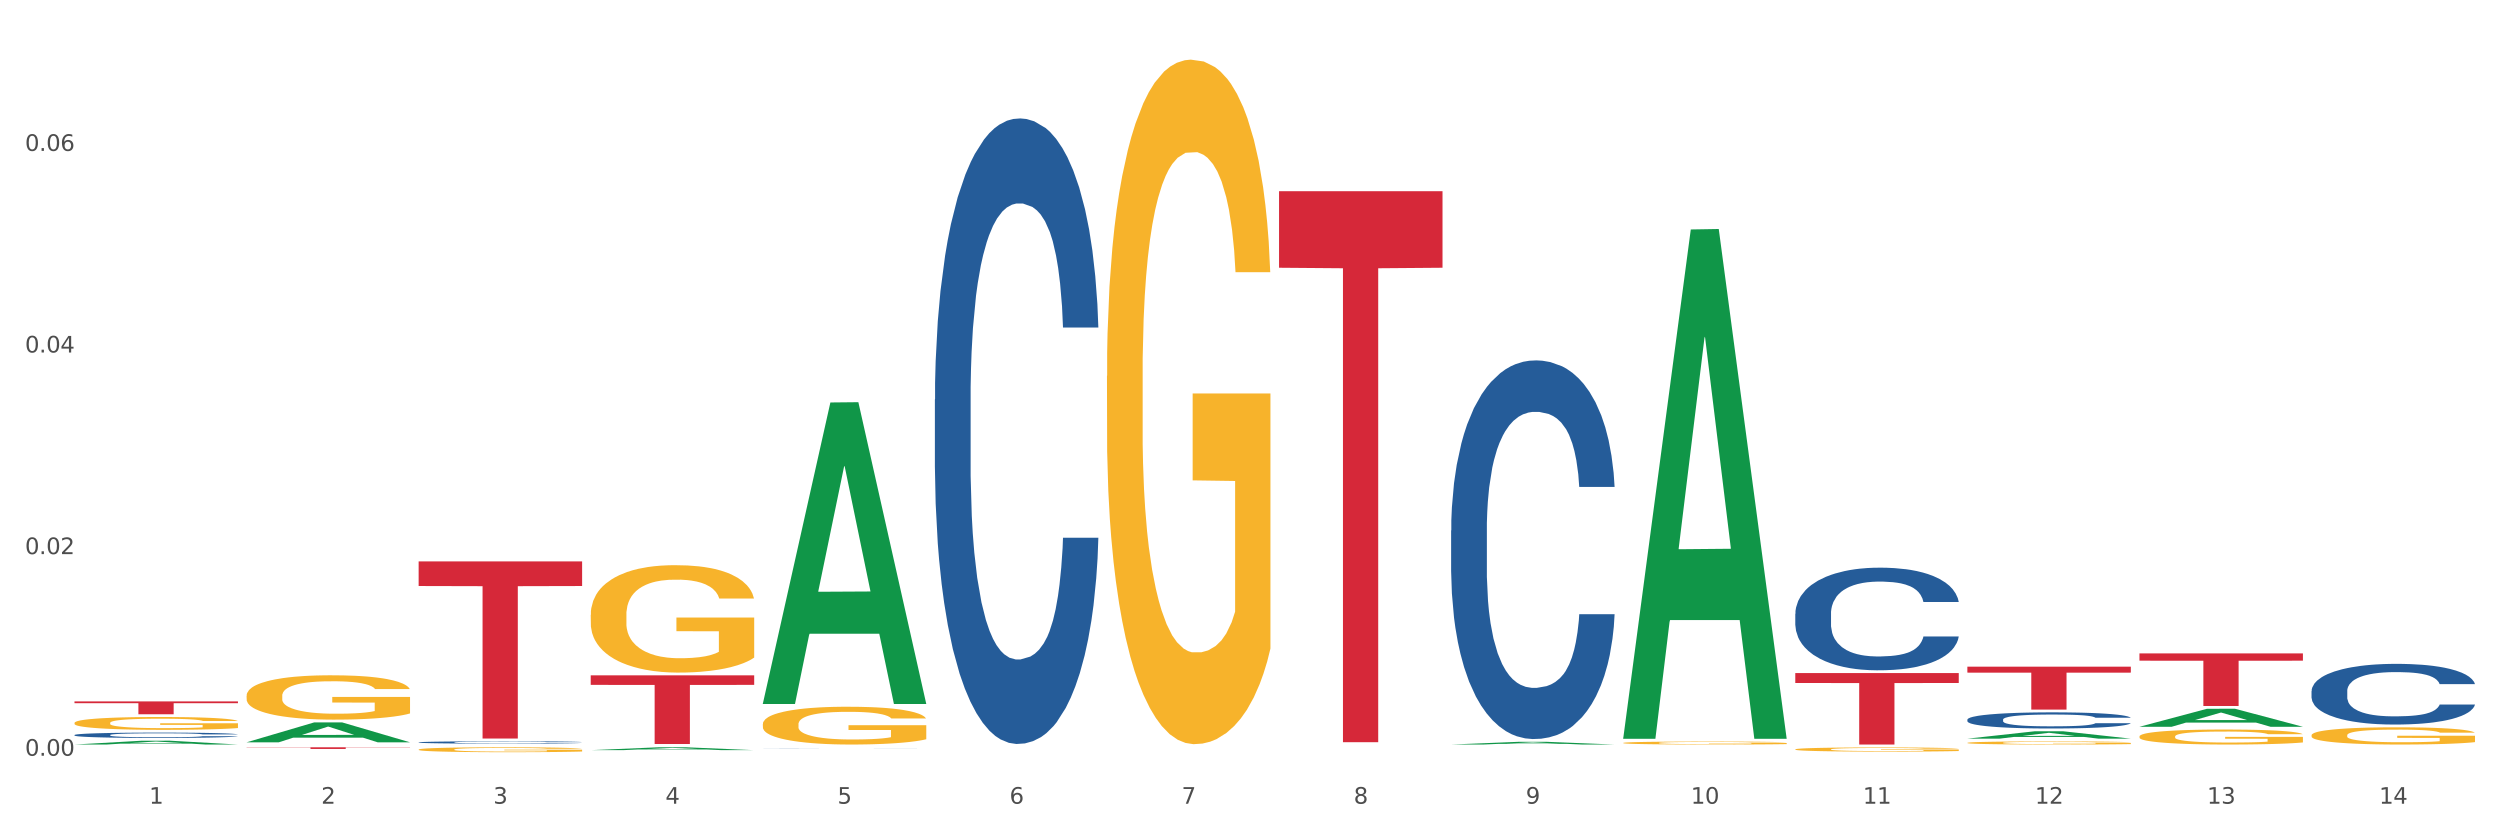 <?xml version="1.0" encoding="utf-8" standalone="no"?>
<!DOCTYPE svg PUBLIC "-//W3C//DTD SVG 1.1//EN"
  "http://www.w3.org/Graphics/SVG/1.1/DTD/svg11.dtd">
<svg xmlns:xlink="http://www.w3.org/1999/xlink" width="1080pt" height="360pt" viewBox="0 0 1080 360" xmlns="http://www.w3.org/2000/svg" version="1.1">
 <rect x="0" y="0" width="1080" height="360" fill="#333333" stroke="none"/>
 <defs>
  <style type="text/css">*{stroke-linejoin: round; stroke-linecap: butt}</style>
 </defs>
 <g id="figure_1">
  <g id="patch_1">
   <path d="M 0 360 
L 1080 360 
L 1080 0 
L 0 0 
z
" style="fill: #ffffff; stroke: #ffffff; stroke-linejoin: miter"/>
  </g>
  <g id="axes_1">
   <g id="matplotlib.axis_1">
    <g id="xtick_1">
     <g id="text_1">
      <!-- 1 -->
      <g style="fill: #4d4d4d" transform="translate(64.432 347.204) scale(0.096 -0.096)">
       <defs>
        <path id="DejaVuSans-31" d="M 794 531 
L 1825 531 
L 1825 4091 
L 703 3866 
L 703 4441 
L 1819 4666 
L 2450 4666 
L 2450 531 
L 3481 531 
L 3481 0 
L 794 0 
L 794 531 
z
" transform="scale(0.016)"/>
       </defs>
       <use xlink:href="#DejaVuSans-31"/>
      </g>
     </g>
    </g>
    <g id="xtick_2">
     <g id="text_2">
      <!-- 2 -->
      <g style="fill: #4d4d4d" transform="translate(138.771 347.204) scale(0.096 -0.096)">
       <defs>
        <path id="DejaVuSans-32" d="M 1228 531 
L 3431 531 
L 3431 0 
L 469 0 
L 469 531 
Q 828 903 1448 1529 
Q 2069 2156 2228 2338 
Q 2531 2678 2651 2914 
Q 2772 3150 2772 3378 
Q 2772 3750 2511 3984 
Q 2250 4219 1831 4219 
Q 1534 4219 1204 4116 
Q 875 4013 500 3803 
L 500 4441 
Q 881 4594 1212 4672 
Q 1544 4750 1819 4750 
Q 2544 4750 2975 4387 
Q 3406 4025 3406 3419 
Q 3406 3131 3298 2873 
Q 3191 2616 2906 2266 
Q 2828 2175 2409 1742 
Q 1991 1309 1228 531 
z
" transform="scale(0.016)"/>
       </defs>
       <use xlink:href="#DejaVuSans-32"/>
      </g>
     </g>
    </g>
    <g id="xtick_3">
     <g id="text_3">
      <!-- 3 -->
      <g style="fill: #4d4d4d" transform="translate(213.109 347.204) scale(0.096 -0.096)">
       <defs>
        <path id="DejaVuSans-33" d="M 2597 2516 
Q 3050 2419 3304 2112 
Q 3559 1806 3559 1356 
Q 3559 666 3084 287 
Q 2609 -91 1734 -91 
Q 1441 -91 1130 -33 
Q 819 25 488 141 
L 488 750 
Q 750 597 1062 519 
Q 1375 441 1716 441 
Q 2309 441 2620 675 
Q 2931 909 2931 1356 
Q 2931 1769 2642 2001 
Q 2353 2234 1838 2234 
L 1294 2234 
L 1294 2753 
L 1863 2753 
Q 2328 2753 2575 2939 
Q 2822 3125 2822 3475 
Q 2822 3834 2567 4026 
Q 2313 4219 1838 4219 
Q 1578 4219 1281 4162 
Q 984 4106 628 3988 
L 628 4550 
Q 988 4650 1302 4700 
Q 1616 4750 1894 4750 
Q 2613 4750 3031 4423 
Q 3450 4097 3450 3541 
Q 3450 3153 3228 2886 
Q 3006 2619 2597 2516 
z
" transform="scale(0.016)"/>
       </defs>
       <use xlink:href="#DejaVuSans-33"/>
      </g>
     </g>
    </g>
    <g id="xtick_4">
     <g id="text_4">
      <!-- 4 -->
      <g style="fill: #4d4d4d" transform="translate(287.448 347.204) scale(0.096 -0.096)">
       <defs>
        <path id="DejaVuSans-34" d="M 2419 4116 
L 825 1625 
L 2419 1625 
L 2419 4116 
z
M 2253 4666 
L 3047 4666 
L 3047 1625 
L 3713 1625 
L 3713 1100 
L 3047 1100 
L 3047 0 
L 2419 0 
L 2419 1100 
L 313 1100 
L 313 1709 
L 2253 4666 
z
" transform="scale(0.016)"/>
       </defs>
       <use xlink:href="#DejaVuSans-34"/>
      </g>
     </g>
    </g>
    <g id="xtick_5">
     <g id="text_5">
      <!-- 5 -->
      <g style="fill: #4d4d4d" transform="translate(361.787 347.204) scale(0.096 -0.096)">
       <defs>
        <path id="DejaVuSans-35" d="M 691 4666 
L 3169 4666 
L 3169 4134 
L 1269 4134 
L 1269 2991 
Q 1406 3038 1543 3061 
Q 1681 3084 1819 3084 
Q 2600 3084 3056 2656 
Q 3513 2228 3513 1497 
Q 3513 744 3044 326 
Q 2575 -91 1722 -91 
Q 1428 -91 1123 -41 
Q 819 9 494 109 
L 494 744 
Q 775 591 1075 516 
Q 1375 441 1709 441 
Q 2250 441 2565 725 
Q 2881 1009 2881 1497 
Q 2881 1984 2565 2268 
Q 2250 2553 1709 2553 
Q 1456 2553 1204 2497 
Q 953 2441 691 2322 
L 691 4666 
z
" transform="scale(0.016)"/>
       </defs>
       <use xlink:href="#DejaVuSans-35"/>
      </g>
     </g>
    </g>
    <g id="xtick_6">
     <g id="text_6">
      <!-- 6 -->
      <g style="fill: #4d4d4d" transform="translate(436.125 347.204) scale(0.096 -0.096)">
       <defs>
        <path id="DejaVuSans-36" d="M 2113 2584 
Q 1688 2584 1439 2293 
Q 1191 2003 1191 1497 
Q 1191 994 1439 701 
Q 1688 409 2113 409 
Q 2538 409 2786 701 
Q 3034 994 3034 1497 
Q 3034 2003 2786 2293 
Q 2538 2584 2113 2584 
z
M 3366 4563 
L 3366 3988 
Q 3128 4100 2886 4159 
Q 2644 4219 2406 4219 
Q 1781 4219 1451 3797 
Q 1122 3375 1075 2522 
Q 1259 2794 1537 2939 
Q 1816 3084 2150 3084 
Q 2853 3084 3261 2657 
Q 3669 2231 3669 1497 
Q 3669 778 3244 343 
Q 2819 -91 2113 -91 
Q 1303 -91 875 529 
Q 447 1150 447 2328 
Q 447 3434 972 4092 
Q 1497 4750 2381 4750 
Q 2619 4750 2861 4703 
Q 3103 4656 3366 4563 
z
" transform="scale(0.016)"/>
       </defs>
       <use xlink:href="#DejaVuSans-36"/>
      </g>
     </g>
    </g>
    <g id="xtick_7">
     <g id="text_7">
      <!-- 7 -->
      <g style="fill: #4d4d4d" transform="translate(510.464 347.204) scale(0.096 -0.096)">
       <defs>
        <path id="DejaVuSans-37" d="M 525 4666 
L 3525 4666 
L 3525 4397 
L 1831 0 
L 1172 0 
L 2766 4134 
L 525 4134 
L 525 4666 
z
" transform="scale(0.016)"/>
       </defs>
       <use xlink:href="#DejaVuSans-37"/>
      </g>
     </g>
    </g>
    <g id="xtick_8">
     <g id="text_8">
      <!-- 8 -->
      <g style="fill: #4d4d4d" transform="translate(584.803 347.204) scale(0.096 -0.096)">
       <defs>
        <path id="DejaVuSans-38" d="M 2034 2216 
Q 1584 2216 1326 1975 
Q 1069 1734 1069 1313 
Q 1069 891 1326 650 
Q 1584 409 2034 409 
Q 2484 409 2743 651 
Q 3003 894 3003 1313 
Q 3003 1734 2745 1975 
Q 2488 2216 2034 2216 
z
M 1403 2484 
Q 997 2584 770 2862 
Q 544 3141 544 3541 
Q 544 4100 942 4425 
Q 1341 4750 2034 4750 
Q 2731 4750 3128 4425 
Q 3525 4100 3525 3541 
Q 3525 3141 3298 2862 
Q 3072 2584 2669 2484 
Q 3125 2378 3379 2068 
Q 3634 1759 3634 1313 
Q 3634 634 3220 271 
Q 2806 -91 2034 -91 
Q 1263 -91 848 271 
Q 434 634 434 1313 
Q 434 1759 690 2068 
Q 947 2378 1403 2484 
z
M 1172 3481 
Q 1172 3119 1398 2916 
Q 1625 2713 2034 2713 
Q 2441 2713 2670 2916 
Q 2900 3119 2900 3481 
Q 2900 3844 2670 4047 
Q 2441 4250 2034 4250 
Q 1625 4250 1398 4047 
Q 1172 3844 1172 3481 
z
" transform="scale(0.016)"/>
       </defs>
       <use xlink:href="#DejaVuSans-38"/>
      </g>
     </g>
    </g>
    <g id="xtick_9">
     <g id="text_9">
      <!-- 9 -->
      <g style="fill: #4d4d4d" transform="translate(659.142 347.204) scale(0.096 -0.096)">
       <defs>
        <path id="DejaVuSans-39" d="M 703 97 
L 703 672 
Q 941 559 1184 500 
Q 1428 441 1663 441 
Q 2288 441 2617 861 
Q 2947 1281 2994 2138 
Q 2813 1869 2534 1725 
Q 2256 1581 1919 1581 
Q 1219 1581 811 2004 
Q 403 2428 403 3163 
Q 403 3881 828 4315 
Q 1253 4750 1959 4750 
Q 2769 4750 3195 4129 
Q 3622 3509 3622 2328 
Q 3622 1225 3098 567 
Q 2575 -91 1691 -91 
Q 1453 -91 1209 -44 
Q 966 3 703 97 
z
M 1959 2075 
Q 2384 2075 2632 2365 
Q 2881 2656 2881 3163 
Q 2881 3666 2632 3958 
Q 2384 4250 1959 4250 
Q 1534 4250 1286 3958 
Q 1038 3666 1038 3163 
Q 1038 2656 1286 2365 
Q 1534 2075 1959 2075 
z
" transform="scale(0.016)"/>
       </defs>
       <use xlink:href="#DejaVuSans-39"/>
      </g>
     </g>
    </g>
    <g id="xtick_10">
     <g id="text_10">
      <!-- 10 -->
      <g style="fill: #4d4d4d" transform="translate(730.426 347.204) scale(0.096 -0.096)">
       <defs>
        <path id="DejaVuSans-30" d="M 2034 4250 
Q 1547 4250 1301 3770 
Q 1056 3291 1056 2328 
Q 1056 1369 1301 889 
Q 1547 409 2034 409 
Q 2525 409 2770 889 
Q 3016 1369 3016 2328 
Q 3016 3291 2770 3770 
Q 2525 4250 2034 4250 
z
M 2034 4750 
Q 2819 4750 3233 4129 
Q 3647 3509 3647 2328 
Q 3647 1150 3233 529 
Q 2819 -91 2034 -91 
Q 1250 -91 836 529 
Q 422 1150 422 2328 
Q 422 3509 836 4129 
Q 1250 4750 2034 4750 
z
" transform="scale(0.016)"/>
       </defs>
       <use xlink:href="#DejaVuSans-31"/>
       <use xlink:href="#DejaVuSans-30" transform="translate(63.623 0)"/>
      </g>
     </g>
    </g>
    <g id="xtick_11">
     <g id="text_11">
      <!-- 11 -->
      <g style="fill: #4d4d4d" transform="translate(804.765 347.204) scale(0.096 -0.096)">
       <use xlink:href="#DejaVuSans-31"/>
       <use xlink:href="#DejaVuSans-31" transform="translate(63.623 0)"/>
      </g>
     </g>
    </g>
    <g id="xtick_12">
     <g id="text_12">
      <!-- 12 -->
      <g style="fill: #4d4d4d" transform="translate(879.104 347.204) scale(0.096 -0.096)">
       <use xlink:href="#DejaVuSans-31"/>
       <use xlink:href="#DejaVuSans-32" transform="translate(63.623 0)"/>
      </g>
     </g>
    </g>
    <g id="xtick_13">
     <g id="text_13">
      <!-- 13 -->
      <g style="fill: #4d4d4d" transform="translate(953.442 347.204) scale(0.096 -0.096)">
       <use xlink:href="#DejaVuSans-31"/>
       <use xlink:href="#DejaVuSans-33" transform="translate(63.623 0)"/>
      </g>
     </g>
    </g>
    <g id="xtick_14">
     <g id="text_14">
      <!-- 14 -->
      <g style="fill: #4d4d4d" transform="translate(1027.781 347.204) scale(0.096 -0.096)">
       <use xlink:href="#DejaVuSans-31"/>
       <use xlink:href="#DejaVuSans-34" transform="translate(63.623 0)"/>
      </g>
     </g>
    </g>
    <g id="xtick_15"/>
    <g id="xtick_16"/>
    <g id="xtick_17"/>
    <g id="xtick_18"/>
    <g id="xtick_19"/>
    <g id="xtick_20"/>
    <g id="xtick_21"/>
    <g id="xtick_22"/>
    <g id="xtick_23"/>
    <g id="xtick_24"/>
    <g id="xtick_25"/>
    <g id="xtick_26"/>
    <g id="xtick_27"/>
   </g>
   <g id="matplotlib.axis_2">
    <g id="ytick_1">
     <g id="text_15">
      <!-- 0.00 -->
      <g style="fill: #4d4d4d" transform="translate(10.8 326.475) scale(0.096 -0.096)">
       <defs>
        <path id="DejaVuSans-2e" d="M 684 794 
L 1344 794 
L 1344 0 
L 684 0 
L 684 794 
z
" transform="scale(0.016)"/>
       </defs>
       <use xlink:href="#DejaVuSans-30"/>
       <use xlink:href="#DejaVuSans-2e" transform="translate(63.623 0)"/>
       <use xlink:href="#DejaVuSans-30" transform="translate(95.41 0)"/>
       <use xlink:href="#DejaVuSans-30" transform="translate(159.033 0)"/>
      </g>
     </g>
    </g>
    <g id="ytick_2">
     <g id="text_16">
      <!-- 0.02 -->
      <g style="fill: #4d4d4d" transform="translate(10.8 239.379) scale(0.096 -0.096)">
       <use xlink:href="#DejaVuSans-30"/>
       <use xlink:href="#DejaVuSans-2e" transform="translate(63.623 0)"/>
       <use xlink:href="#DejaVuSans-30" transform="translate(95.41 0)"/>
       <use xlink:href="#DejaVuSans-32" transform="translate(159.033 0)"/>
      </g>
     </g>
    </g>
    <g id="ytick_3">
     <g id="text_17">
      <!-- 0.04 -->
      <g style="fill: #4d4d4d" transform="translate(10.8 152.283) scale(0.096 -0.096)">
       <use xlink:href="#DejaVuSans-30"/>
       <use xlink:href="#DejaVuSans-2e" transform="translate(63.623 0)"/>
       <use xlink:href="#DejaVuSans-30" transform="translate(95.41 0)"/>
       <use xlink:href="#DejaVuSans-34" transform="translate(159.033 0)"/>
      </g>
     </g>
    </g>
    <g id="ytick_4">
     <g id="text_18">
      <!-- 0.06 -->
      <g style="fill: #4d4d4d" transform="translate(10.8 65.187) scale(0.096 -0.096)">
       <use xlink:href="#DejaVuSans-30"/>
       <use xlink:href="#DejaVuSans-2e" transform="translate(63.623 0)"/>
       <use xlink:href="#DejaVuSans-30" transform="translate(95.41 0)"/>
       <use xlink:href="#DejaVuSans-36" transform="translate(159.033 0)"/>
      </g>
     </g>
    </g>
    <g id="ytick_5"/>
    <g id="ytick_6"/>
    <g id="ytick_7"/>
    <g id="ytick_8"/>
   </g>
   <g id="PolyCollection_1">
    <path d="M 849.901 319.096 
L 849.974 319.093 
L 879.096 315.9 
L 891.182 315.897 
L 920.523 319.102 
L 906.544 319.102 
L 900.21 318.355 
L 870.141 318.355 
L 869.922 318.367 
L 863.807 319.102 
L 849.901 319.102 
L 849.901 319.096 
L 873.927 317.91 
L 896.424 317.907 
L 885.284 316.58 
L 885.139 316.574 
L 884.993 316.583 
L 873.854 317.907 
L 873.927 317.91 
L 849.901 319.096 
z
" clip-path="url(#p95dc46459e)" style="fill: #109648"/>
    <path d="M 924.24 313.956 
L 924.312 313.949 
L 953.435 306.19 
L 965.52 306.183 
L 994.861 313.971 
L 980.883 313.971 
L 974.548 312.157 
L 944.48 312.157 
L 944.261 312.187 
L 938.145 313.971 
L 924.24 313.971 
L 924.24 313.956 
L 948.265 311.075 
L 970.763 311.068 
L 959.623 307.843 
L 959.478 307.828 
L 959.332 307.85 
L 948.193 311.068 
L 948.265 311.075 
L 924.24 313.956 
z
" clip-path="url(#p95dc46459e)" style="fill: #109648"/>
    <path d="M 998.578 317.634 
L 998.662 317.627 
L 998.662 317.383 
L 998.828 317.172 
L 999.662 316.662 
L 1000.913 316.24 
L 1001.83 316.016 
L 1002.747 315.832 
L 1003.831 315.649 
L 1005.165 315.458 
L 1007.583 315.18 
L 1009.084 315.037 
L 1010.918 314.887 
L 1014.253 314.67 
L 1016.671 314.547 
L 1019.173 314.445 
L 1023.258 314.323 
L 1025.926 314.269 
L 1028.761 314.228 
L 1032.18 314.201 
L 1034.765 314.194 
L 1040.434 314.214 
L 1045.27 314.275 
L 1047.605 314.323 
L 1050.607 314.405 
L 1052.191 314.459 
L 1054.775 314.568 
L 1057.444 314.711 
L 1059.278 314.833 
L 1062.029 315.064 
L 1064.114 315.295 
L 1066.032 315.581 
L 1067.032 315.778 
L 1067.783 315.962 
L 1068.45 316.172 
L 1069.117 316.506 
L 1054.108 316.506 
L 1053.525 316.268 
L 1052.608 316.043 
L 1051.274 315.826 
L 1050.106 315.69 
L 1048.105 315.52 
L 1046.271 315.411 
L 1044.353 315.329 
L 1042.019 315.261 
L 1040.184 315.227 
L 1037.599 315.2 
L 1032.513 315.207 
L 1029.095 315.261 
L 1026.76 315.329 
L 1025.259 315.39 
L 1023.925 315.458 
L 1022.425 315.554 
L 1020.674 315.696 
L 1019.423 315.826 
L 1018.172 315.989 
L 1017.172 316.152 
L 1016.255 316.342 
L 1015.504 316.546 
L 1014.92 316.757 
L 1014.42 317.015 
L 1014.003 317.444 
L 1014.003 318.375 
L 1014.17 318.586 
L 1014.587 318.865 
L 1015.087 319.076 
L 1015.921 319.327 
L 1016.671 319.497 
L 1018.089 319.742 
L 1019.673 319.946 
L 1020.924 320.075 
L 1022.174 320.184 
L 1024.342 320.334 
L 1026.76 320.456 
L 1028.845 320.531 
L 1031.68 320.599 
L 1033.597 320.626 
L 1035.265 320.64 
L 1039.35 320.64 
L 1042.269 320.619 
L 1045.52 320.572 
L 1048.022 320.51 
L 1050.106 320.436 
L 1052.441 320.313 
L 1053.942 320.198 
L 1053.942 318.777 
L 1035.598 318.77 
L 1035.598 317.825 
L 1069.2 317.825 
L 1069.2 320.599 
L 1067.783 320.742 
L 1066.198 320.871 
L 1064.531 320.986 
L 1062.029 321.129 
L 1059.028 321.265 
L 1056.36 321.36 
L 1053.525 321.442 
L 1050.19 321.517 
L 1045.854 321.585 
L 1043.186 321.612 
L 1039.851 321.632 
L 1035.932 321.639 
L 1032.513 321.625 
L 1029.178 321.591 
L 1025.676 321.53 
L 1022.258 321.442 
L 1019.673 321.353 
L 1017.088 321.245 
L 1014.337 321.102 
L 1012.169 320.966 
L 1010.501 320.844 
L 1008.667 320.687 
L 1006.666 320.483 
L 1005.165 320.3 
L 1003.831 320.109 
L 1002.414 319.864 
L 1001.413 319.654 
L 1000.413 319.388 
L 999.829 319.191 
L 999.162 318.885 
L 998.662 318.457 
L 998.578 317.634 
z
" clip-path="url(#p95dc46459e)" style="fill: #f7b32b"/>
    <path d="M 924.24 318.154 
L 924.323 318.148 
L 924.323 317.935 
L 924.49 317.751 
L 925.323 317.307 
L 926.574 316.94 
L 927.491 316.745 
L 928.408 316.585 
L 929.492 316.426 
L 930.826 316.26 
L 933.244 316.017 
L 934.745 315.893 
L 936.58 315.763 
L 939.915 315.573 
L 942.333 315.467 
L 944.834 315.378 
L 948.92 315.272 
L 951.588 315.224 
L 954.423 315.189 
L 957.841 315.165 
L 960.426 315.159 
L 966.096 315.177 
L 970.932 315.23 
L 973.266 315.272 
L 976.268 315.343 
L 977.852 315.39 
L 980.437 315.485 
L 983.105 315.609 
L 984.939 315.715 
L 987.691 315.917 
L 989.775 316.118 
L 991.693 316.366 
L 992.693 316.538 
L 993.444 316.698 
L 994.111 316.881 
L 994.778 317.171 
L 979.77 317.171 
L 979.186 316.964 
L 978.269 316.769 
L 976.935 316.579 
L 975.768 316.461 
L 973.766 316.313 
L 971.932 316.218 
L 970.014 316.147 
L 967.68 316.088 
L 965.845 316.059 
L 963.261 316.035 
L 958.175 316.041 
L 954.756 316.088 
L 952.422 316.147 
L 950.921 316.201 
L 949.587 316.26 
L 948.086 316.343 
L 946.335 316.467 
L 945.084 316.579 
L 943.834 316.721 
L 942.833 316.863 
L 941.916 317.029 
L 941.165 317.207 
L 940.582 317.39 
L 940.081 317.615 
L 939.665 317.988 
L 939.665 318.799 
L 939.831 318.982 
L 940.248 319.225 
L 940.749 319.408 
L 941.582 319.627 
L 942.333 319.775 
L 943.75 319.988 
L 945.334 320.166 
L 946.585 320.278 
L 947.836 320.373 
L 950.004 320.503 
L 952.422 320.609 
L 954.506 320.674 
L 957.341 320.734 
L 959.259 320.757 
L 960.926 320.769 
L 965.012 320.769 
L 967.93 320.751 
L 971.182 320.71 
L 973.683 320.657 
L 975.768 320.592 
L 978.102 320.485 
L 979.603 320.385 
L 979.603 319.148 
L 961.26 319.142 
L 961.26 318.319 
L 994.861 318.319 
L 994.861 320.734 
L 993.444 320.858 
L 991.86 320.97 
L 990.192 321.071 
L 987.691 321.195 
L 984.689 321.314 
L 982.021 321.396 
L 979.186 321.467 
L 975.851 321.533 
L 971.515 321.592 
L 968.847 321.615 
L 965.512 321.633 
L 961.593 321.639 
L 958.175 321.627 
L 954.84 321.598 
L 951.338 321.544 
L 947.919 321.467 
L 945.334 321.391 
L 942.75 321.296 
L 939.998 321.172 
L 937.83 321.053 
L 936.163 320.947 
L 934.328 320.811 
L 932.327 320.633 
L 930.826 320.473 
L 929.492 320.308 
L 928.075 320.095 
L 927.074 319.911 
L 926.074 319.68 
L 925.49 319.509 
L 924.823 319.242 
L 924.323 318.87 
L 924.24 318.154 
z
" clip-path="url(#p95dc46459e)" style="fill: #f7b32b"/>
    <path d="M 478.207 162.416 
L 478.291 162.146 
L 478.291 152.423 
L 478.457 144.051 
L 479.291 123.796 
L 480.542 107.051 
L 481.459 98.139 
L 482.376 90.847 
L 483.46 83.555 
L 484.794 75.993 
L 487.212 64.92 
L 488.713 59.248 
L 490.547 53.307 
L 493.882 44.665 
L 496.3 39.803 
L 498.802 35.752 
L 502.887 30.891 
L 505.555 28.73 
L 508.39 27.11 
L 511.809 26.03 
L 514.394 25.759 
L 520.063 26.57 
L 524.899 29 
L 527.234 30.891 
L 530.236 34.132 
L 531.82 36.292 
L 534.405 40.613 
L 537.073 46.285 
L 538.907 51.146 
L 541.658 60.329 
L 543.743 69.511 
L 545.661 80.854 
L 546.661 88.686 
L 547.412 95.978 
L 548.079 104.351 
L 548.746 117.584 
L 533.737 117.584 
L 533.154 108.132 
L 532.237 99.219 
L 530.903 90.577 
L 529.735 85.175 
L 527.734 78.424 
L 525.9 74.102 
L 523.982 70.862 
L 521.648 68.161 
L 519.813 66.811 
L 517.228 65.73 
L 512.142 66 
L 508.724 68.161 
L 506.389 70.862 
L 504.888 73.292 
L 503.554 75.993 
L 502.054 79.774 
L 500.303 85.446 
L 499.052 90.577 
L 497.801 97.059 
L 496.801 103.54 
L 495.884 111.102 
L 495.133 119.205 
L 494.549 127.577 
L 494.049 137.84 
L 493.632 154.854 
L 493.632 191.854 
L 493.799 200.226 
L 494.216 211.299 
L 494.716 219.672 
L 495.55 229.664 
L 496.3 236.416 
L 497.718 246.139 
L 499.302 254.241 
L 500.553 259.372 
L 501.803 263.693 
L 503.971 269.635 
L 506.389 274.496 
L 508.474 277.467 
L 511.309 280.168 
L 513.226 281.248 
L 514.894 281.788 
L 518.979 281.788 
L 521.898 280.978 
L 525.149 279.087 
L 527.651 276.657 
L 529.735 273.686 
L 532.07 268.825 
L 533.571 264.233 
L 533.571 207.788 
L 515.227 207.518 
L 515.227 169.978 
L 548.829 169.978 
L 548.829 280.168 
L 547.412 285.839 
L 545.827 290.971 
L 544.16 295.562 
L 541.658 301.233 
L 538.657 306.635 
L 535.989 310.416 
L 533.154 313.657 
L 529.819 316.628 
L 525.483 319.328 
L 522.815 320.409 
L 519.48 321.219 
L 515.561 321.489 
L 512.142 320.949 
L 508.807 319.598 
L 505.305 317.168 
L 501.887 313.657 
L 499.302 310.146 
L 496.717 305.825 
L 493.966 300.153 
L 491.798 294.752 
L 490.13 289.89 
L 488.296 283.679 
L 486.295 275.577 
L 484.794 268.285 
L 483.46 260.723 
L 482.043 251 
L 481.042 242.628 
L 480.042 232.095 
L 479.458 224.263 
L 478.791 212.109 
L 478.291 195.095 
L 478.207 162.416 
z
" clip-path="url(#p95dc46459e)" style="fill: #f7b32b"/>
    <path d="M 701.223 320.945 
L 701.307 320.943 
L 701.307 320.901 
L 701.474 320.865 
L 702.307 320.776 
L 703.558 320.704 
L 704.475 320.665 
L 705.392 320.633 
L 706.476 320.601 
L 707.81 320.568 
L 710.228 320.52 
L 711.729 320.495 
L 713.563 320.469 
L 716.899 320.432 
L 719.317 320.411 
L 721.818 320.393 
L 725.903 320.372 
L 728.572 320.362 
L 731.406 320.355 
L 734.825 320.351 
L 737.41 320.35 
L 743.08 320.353 
L 747.915 320.364 
L 750.25 320.372 
L 753.252 320.386 
L 754.836 320.395 
L 757.421 320.414 
L 760.089 320.439 
L 761.923 320.46 
L 764.675 320.5 
L 766.759 320.54 
L 768.677 320.589 
L 769.677 320.624 
L 770.428 320.655 
L 771.095 320.692 
L 771.762 320.749 
L 756.754 320.749 
L 756.17 320.708 
L 755.253 320.669 
L 753.919 320.632 
L 752.751 320.608 
L 750.75 320.579 
L 748.916 320.56 
L 746.998 320.546 
L 744.664 320.534 
L 742.829 320.528 
L 740.245 320.524 
L 735.159 320.525 
L 731.74 320.534 
L 729.405 320.546 
L 727.905 320.557 
L 726.571 320.568 
L 725.07 320.585 
L 723.319 320.609 
L 722.068 320.632 
L 720.817 320.66 
L 719.817 320.688 
L 718.9 320.721 
L 718.149 320.756 
L 717.566 320.793 
L 717.065 320.838 
L 716.648 320.912 
L 716.648 321.073 
L 716.815 321.109 
L 717.232 321.158 
L 717.732 321.194 
L 718.566 321.237 
L 719.317 321.267 
L 720.734 321.309 
L 722.318 321.345 
L 723.569 321.367 
L 724.82 321.386 
L 726.987 321.412 
L 729.405 321.433 
L 731.49 321.446 
L 734.325 321.457 
L 736.242 321.462 
L 737.91 321.464 
L 741.996 321.464 
L 744.914 321.461 
L 748.166 321.453 
L 750.667 321.442 
L 752.751 321.429 
L 755.086 321.408 
L 756.587 321.388 
L 756.587 321.142 
L 738.244 321.141 
L 738.244 320.978 
L 771.845 320.978 
L 771.845 321.457 
L 770.428 321.482 
L 768.844 321.504 
L 767.176 321.524 
L 764.675 321.549 
L 761.673 321.573 
L 759.005 321.589 
L 756.17 321.603 
L 752.835 321.616 
L 748.499 321.628 
L 745.831 321.633 
L 742.496 321.636 
L 738.577 321.637 
L 735.159 321.635 
L 731.823 321.629 
L 728.321 321.619 
L 724.903 321.603 
L 722.318 321.588 
L 719.733 321.569 
L 716.982 321.544 
L 714.814 321.521 
L 713.147 321.5 
L 711.312 321.473 
L 709.311 321.437 
L 707.81 321.406 
L 706.476 321.373 
L 705.059 321.33 
L 704.058 321.294 
L 703.058 321.248 
L 702.474 321.214 
L 701.807 321.161 
L 701.307 321.087 
L 701.223 320.945 
z
" clip-path="url(#p95dc46459e)" style="fill: #f7b32b"/>
    <path d="M 775.562 323.725 
L 775.645 323.723 
L 775.645 323.664 
L 775.812 323.613 
L 776.646 323.489 
L 777.897 323.387 
L 778.814 323.333 
L 779.731 323.288 
L 780.815 323.244 
L 782.149 323.198 
L 784.567 323.13 
L 786.068 323.095 
L 787.902 323.059 
L 791.237 323.006 
L 793.655 322.977 
L 796.157 322.952 
L 800.242 322.922 
L 802.91 322.909 
L 805.745 322.899 
L 809.164 322.893 
L 811.748 322.891 
L 817.418 322.896 
L 822.254 322.911 
L 824.589 322.922 
L 827.59 322.942 
L 829.175 322.955 
L 831.759 322.982 
L 834.427 323.016 
L 836.262 323.046 
L 839.013 323.102 
L 841.098 323.158 
L 843.015 323.227 
L 844.016 323.275 
L 844.766 323.32 
L 845.433 323.371 
L 846.1 323.451 
L 831.092 323.451 
L 830.509 323.394 
L 829.592 323.339 
L 828.257 323.287 
L 827.09 323.254 
L 825.089 323.212 
L 823.255 323.186 
L 821.337 323.166 
L 819.002 323.15 
L 817.168 323.142 
L 814.583 323.135 
L 809.497 323.137 
L 806.079 323.15 
L 803.744 323.166 
L 802.243 323.181 
L 800.909 323.198 
L 799.408 323.221 
L 797.657 323.255 
L 796.407 323.287 
L 795.156 323.326 
L 794.156 323.366 
L 793.238 323.412 
L 792.488 323.461 
L 791.904 323.512 
L 791.404 323.575 
L 790.987 323.679 
L 790.987 323.905 
L 791.154 323.956 
L 791.571 324.023 
L 792.071 324.074 
L 792.905 324.135 
L 793.655 324.177 
L 795.073 324.236 
L 796.657 324.285 
L 797.908 324.317 
L 799.158 324.343 
L 801.326 324.379 
L 803.744 324.409 
L 805.829 324.427 
L 808.663 324.443 
L 810.581 324.45 
L 812.249 324.453 
L 816.334 324.453 
L 819.253 324.448 
L 822.504 324.437 
L 825.006 324.422 
L 827.09 324.404 
L 829.425 324.374 
L 830.926 324.346 
L 830.926 324.002 
L 812.582 324 
L 812.582 323.771 
L 846.184 323.771 
L 846.184 324.443 
L 844.766 324.478 
L 843.182 324.509 
L 841.515 324.537 
L 839.013 324.572 
L 836.012 324.605 
L 833.344 324.628 
L 830.509 324.648 
L 827.174 324.666 
L 822.838 324.682 
L 820.17 324.689 
L 816.835 324.694 
L 812.916 324.696 
L 809.497 324.692 
L 806.162 324.684 
L 802.66 324.669 
L 799.242 324.648 
L 796.657 324.626 
L 794.072 324.6 
L 791.321 324.565 
L 789.153 324.532 
L 787.485 324.503 
L 785.651 324.465 
L 783.65 324.415 
L 782.149 324.371 
L 780.815 324.325 
L 779.398 324.266 
L 778.397 324.214 
L 777.396 324.15 
L 776.813 324.102 
L 776.146 324.028 
L 775.645 323.924 
L 775.562 323.725 
z
" clip-path="url(#p95dc46459e)" style="fill: #f7b32b"/>
    <path d="M 329.53 312.855 
L 329.613 312.84 
L 329.613 312.303 
L 329.78 311.841 
L 330.614 310.723 
L 331.864 309.798 
L 332.782 309.306 
L 333.699 308.903 
L 334.783 308.501 
L 336.117 308.083 
L 338.535 307.472 
L 340.036 307.158 
L 341.87 306.83 
L 345.205 306.353 
L 347.623 306.085 
L 350.124 305.861 
L 354.21 305.593 
L 356.878 305.473 
L 359.713 305.384 
L 363.131 305.324 
L 365.716 305.309 
L 371.386 305.354 
L 376.222 305.488 
L 378.557 305.593 
L 381.558 305.772 
L 383.142 305.891 
L 385.727 306.129 
L 388.395 306.443 
L 390.23 306.711 
L 392.981 307.218 
L 395.066 307.725 
L 396.983 308.351 
L 397.984 308.784 
L 398.734 309.187 
L 399.401 309.649 
L 400.068 310.38 
L 385.06 310.38 
L 384.476 309.858 
L 383.559 309.366 
L 382.225 308.888 
L 381.058 308.59 
L 379.057 308.217 
L 377.222 307.979 
L 375.305 307.8 
L 372.97 307.651 
L 371.136 307.576 
L 368.551 307.516 
L 363.465 307.531 
L 360.046 307.651 
L 357.712 307.8 
L 356.211 307.934 
L 354.877 308.083 
L 353.376 308.292 
L 351.625 308.605 
L 350.375 308.888 
L 349.124 309.246 
L 348.123 309.604 
L 347.206 310.022 
L 346.456 310.469 
L 345.872 310.931 
L 345.372 311.498 
L 344.955 312.438 
L 344.955 314.481 
L 345.122 314.943 
L 345.539 315.555 
L 346.039 316.017 
L 346.873 316.569 
L 347.623 316.941 
L 349.04 317.478 
L 350.625 317.926 
L 351.875 318.209 
L 353.126 318.448 
L 355.294 318.776 
L 357.712 319.044 
L 359.796 319.208 
L 362.631 319.357 
L 364.549 319.417 
L 366.216 319.447 
L 370.302 319.447 
L 373.22 319.402 
L 376.472 319.298 
L 378.973 319.163 
L 381.058 318.999 
L 383.392 318.731 
L 384.893 318.477 
L 384.893 315.361 
L 366.55 315.346 
L 366.55 313.273 
L 400.152 313.273 
L 400.152 319.357 
L 398.734 319.671 
L 397.15 319.954 
L 395.482 320.207 
L 392.981 320.521 
L 389.979 320.819 
L 387.311 321.028 
L 384.476 321.207 
L 381.141 321.371 
L 376.806 321.52 
L 374.137 321.579 
L 370.802 321.624 
L 366.884 321.639 
L 363.465 321.609 
L 360.13 321.535 
L 356.628 321.4 
L 353.209 321.207 
L 350.625 321.013 
L 348.04 320.774 
L 345.288 320.461 
L 343.121 320.163 
L 341.453 319.894 
L 339.619 319.551 
L 337.618 319.104 
L 336.117 318.701 
L 334.783 318.284 
L 333.365 317.747 
L 332.365 317.284 
L 331.364 316.703 
L 330.781 316.27 
L 330.113 315.599 
L 329.613 314.66 
L 329.53 312.855 
z
" clip-path="url(#p95dc46459e)" style="fill: #f7b32b"/>
    <path d="M 849.901 320.913 
L 849.984 320.912 
L 849.984 320.868 
L 850.151 320.83 
L 850.985 320.737 
L 852.235 320.661 
L 853.153 320.62 
L 854.07 320.587 
L 855.154 320.554 
L 856.488 320.519 
L 858.906 320.469 
L 860.407 320.443 
L 862.241 320.416 
L 865.576 320.376 
L 867.994 320.354 
L 870.495 320.336 
L 874.581 320.313 
L 877.249 320.304 
L 880.084 320.296 
L 883.502 320.291 
L 886.087 320.29 
L 891.757 320.294 
L 896.593 320.305 
L 898.927 320.313 
L 901.929 320.328 
L 903.513 320.338 
L 906.098 320.358 
L 908.766 320.384 
L 910.601 320.406 
L 913.352 320.448 
L 915.436 320.49 
L 917.354 320.541 
L 918.355 320.577 
L 919.105 320.61 
L 919.772 320.649 
L 920.439 320.709 
L 905.431 320.709 
L 904.847 320.666 
L 903.93 320.625 
L 902.596 320.586 
L 901.429 320.561 
L 899.428 320.53 
L 897.593 320.511 
L 895.676 320.496 
L 893.341 320.483 
L 891.507 320.477 
L 888.922 320.472 
L 883.836 320.474 
L 880.417 320.483 
L 878.083 320.496 
L 876.582 320.507 
L 875.248 320.519 
L 873.747 320.536 
L 871.996 320.562 
L 870.745 320.586 
L 869.495 320.615 
L 868.494 320.645 
L 867.577 320.679 
L 866.827 320.716 
L 866.243 320.754 
L 865.743 320.801 
L 865.326 320.879 
L 865.326 321.048 
L 865.493 321.086 
L 865.91 321.136 
L 866.41 321.175 
L 867.244 321.22 
L 867.994 321.251 
L 869.411 321.295 
L 870.996 321.332 
L 872.246 321.356 
L 873.497 321.375 
L 875.665 321.403 
L 878.083 321.425 
L 880.167 321.438 
L 883.002 321.451 
L 884.92 321.455 
L 886.587 321.458 
L 890.673 321.458 
L 893.591 321.454 
L 896.843 321.446 
L 899.344 321.435 
L 901.429 321.421 
L 903.763 321.399 
L 905.264 321.378 
L 905.264 321.12 
L 886.921 321.119 
L 886.921 320.948 
L 920.523 320.948 
L 920.523 321.451 
L 919.105 321.476 
L 917.521 321.5 
L 915.853 321.521 
L 913.352 321.547 
L 910.35 321.571 
L 907.682 321.589 
L 904.847 321.603 
L 901.512 321.617 
L 897.177 321.629 
L 894.508 321.634 
L 891.173 321.638 
L 887.254 321.639 
L 883.836 321.637 
L 880.501 321.63 
L 876.999 321.619 
L 873.58 321.603 
L 870.996 321.587 
L 868.411 321.568 
L 865.659 321.542 
L 863.492 321.517 
L 861.824 321.495 
L 859.99 321.467 
L 857.989 321.43 
L 856.488 321.396 
L 855.154 321.362 
L 853.736 321.318 
L 852.736 321.279 
L 851.735 321.231 
L 851.151 321.196 
L 850.484 321.14 
L 849.984 321.062 
L 849.901 320.913 
z
" clip-path="url(#p95dc46459e)" style="fill: #f7b32b"/>
    <path d="M 180.852 320.694 
L 180.936 320.693 
L 180.936 320.668 
L 181.186 320.633 
L 182.105 320.568 
L 183.273 320.519 
L 185.277 320.462 
L 186.362 320.438 
L 187.781 320.411 
L 190.703 320.368 
L 194.042 320.331 
L 196.379 320.311 
L 198.132 320.298 
L 202.056 320.275 
L 204.31 320.265 
L 206.647 320.257 
L 208.65 320.251 
L 211.989 320.245 
L 214.661 320.242 
L 217.749 320.241 
L 220.337 320.242 
L 223.76 320.246 
L 228.768 320.257 
L 230.688 320.263 
L 233.276 320.274 
L 235.947 320.289 
L 238.118 320.304 
L 240.622 320.325 
L 243.21 320.353 
L 245.714 320.388 
L 247.467 320.42 
L 248.886 320.454 
L 250.139 320.495 
L 251.057 320.54 
L 251.474 320.578 
L 236.198 320.578 
L 235.78 320.544 
L 234.946 320.507 
L 234.111 320.482 
L 233.193 320.462 
L 231.774 320.439 
L 230.521 320.424 
L 228.434 320.407 
L 226.514 320.396 
L 224.928 320.389 
L 223.008 320.384 
L 218.918 320.378 
L 215.996 320.378 
L 214.16 320.38 
L 211.906 320.385 
L 209.986 320.391 
L 207.732 320.402 
L 205.979 320.414 
L 204.226 320.43 
L 203.224 320.441 
L 201.722 320.461 
L 200.72 320.478 
L 199.384 320.506 
L 198.633 320.527 
L 197.297 320.579 
L 196.713 320.618 
L 196.463 320.645 
L 196.296 320.674 
L 196.296 320.818 
L 196.797 320.882 
L 197.214 320.91 
L 197.882 320.941 
L 199.134 320.982 
L 200.97 321.021 
L 202.89 321.05 
L 204.476 321.067 
L 205.979 321.08 
L 207.482 321.09 
L 209.318 321.099 
L 210.821 321.105 
L 213.075 321.111 
L 215.746 321.113 
L 217.833 321.113 
L 222.09 321.109 
L 224.01 321.104 
L 225.847 321.098 
L 227.85 321.087 
L 229.436 321.076 
L 230.354 321.068 
L 231.857 321.051 
L 233.026 321.032 
L 234.027 321.011 
L 234.695 320.993 
L 235.447 320.965 
L 236.031 320.934 
L 236.198 320.917 
L 251.474 320.917 
L 251.14 320.95 
L 250.556 320.982 
L 249.387 321.026 
L 248.469 321.051 
L 247.05 321.081 
L 245.547 321.107 
L 243.46 321.135 
L 241.54 321.157 
L 239.537 321.175 
L 237.367 321.192 
L 233.443 321.215 
L 232.024 321.221 
L 229.019 321.232 
L 226.681 321.239 
L 223.259 321.245 
L 219.753 321.249 
L 216.08 321.25 
L 212.824 321.248 
L 209.235 321.242 
L 206.981 321.237 
L 204.476 321.228 
L 201.555 321.215 
L 198.8 321.2 
L 196.212 321.181 
L 193.791 321.16 
L 191.538 321.136 
L 188.616 321.097 
L 186.445 321.058 
L 184.859 321.022 
L 183.774 320.992 
L 182.689 320.953 
L 182.105 320.926 
L 181.186 320.862 
L 180.852 320.802 
L 180.852 320.694 
z
" clip-path="url(#p95dc46459e)" style="fill: #255c99"/>
    <path d="M 32.175 317.521 
L 32.258 317.519 
L 32.258 317.46 
L 32.509 317.38 
L 33.427 317.232 
L 34.596 317.12 
L 36.599 316.989 
L 37.684 316.934 
L 39.104 316.873 
L 42.025 316.774 
L 45.364 316.689 
L 47.702 316.643 
L 49.455 316.613 
L 53.378 316.561 
L 55.632 316.537 
L 57.969 316.518 
L 59.973 316.506 
L 63.312 316.491 
L 65.983 316.485 
L 69.072 316.482 
L 71.66 316.485 
L 75.082 316.493 
L 80.091 316.518 
L 82.011 316.533 
L 84.599 316.558 
L 87.27 316.592 
L 89.44 316.626 
L 91.945 316.675 
L 94.533 316.738 
L 97.037 316.818 
L 98.79 316.892 
L 100.209 316.97 
L 101.461 317.065 
L 102.379 317.169 
L 102.797 317.255 
L 87.52 317.255 
L 87.103 317.177 
L 86.268 317.093 
L 85.434 317.036 
L 84.515 316.989 
L 83.096 316.936 
L 81.844 316.903 
L 79.757 316.862 
L 77.837 316.837 
L 76.251 316.822 
L 74.331 316.81 
L 70.241 316.797 
L 67.319 316.797 
L 65.482 316.801 
L 63.229 316.812 
L 61.309 316.827 
L 59.055 316.852 
L 57.302 316.879 
L 55.549 316.915 
L 54.547 316.941 
L 53.044 316.987 
L 52.043 317.025 
L 50.707 317.09 
L 49.956 317.137 
L 48.62 317.257 
L 48.036 317.346 
L 47.785 317.407 
L 47.618 317.475 
L 47.618 317.804 
L 48.119 317.952 
L 48.537 318.015 
L 49.204 318.087 
L 50.457 318.18 
L 52.293 318.27 
L 54.213 318.336 
L 55.799 318.376 
L 57.302 318.406 
L 58.804 318.429 
L 60.641 318.45 
L 62.143 318.463 
L 64.397 318.475 
L 67.069 318.482 
L 69.155 318.482 
L 73.413 318.471 
L 75.333 318.46 
L 77.169 318.446 
L 79.173 318.422 
L 80.759 318.397 
L 81.677 318.378 
L 83.18 318.338 
L 84.348 318.296 
L 85.35 318.247 
L 86.018 318.205 
L 86.769 318.142 
L 87.353 318.07 
L 87.52 318.032 
L 102.797 318.032 
L 102.463 318.108 
L 101.879 318.182 
L 100.71 318.281 
L 99.792 318.338 
L 98.372 318.408 
L 96.87 318.467 
L 94.783 318.532 
L 92.863 318.581 
L 90.86 318.623 
L 88.689 318.661 
L 84.766 318.714 
L 83.347 318.729 
L 80.341 318.754 
L 78.004 318.769 
L 74.581 318.783 
L 71.075 318.792 
L 67.402 318.794 
L 64.147 318.79 
L 60.557 318.777 
L 58.303 318.764 
L 55.799 318.745 
L 52.877 318.716 
L 50.123 318.68 
L 47.535 318.638 
L 45.114 318.589 
L 42.86 318.534 
L 39.938 318.444 
L 37.768 318.355 
L 36.182 318.273 
L 35.097 318.203 
L 34.011 318.114 
L 33.427 318.053 
L 32.509 317.905 
L 32.175 317.768 
L 32.175 317.521 
z
" clip-path="url(#p95dc46459e)" style="fill: #255c99"/>
    <path d="M 998.578 298.567 
L 998.662 298.543 
L 998.662 297.872 
L 998.912 296.963 
L 999.83 295.286 
L 1000.999 294.017 
L 1003.003 292.533 
L 1004.088 291.91 
L 1005.507 291.216 
L 1008.429 290.09 
L 1011.768 289.133 
L 1014.105 288.606 
L 1015.858 288.271 
L 1019.781 287.672 
L 1022.035 287.409 
L 1024.373 287.193 
L 1026.376 287.049 
L 1029.715 286.882 
L 1032.387 286.81 
L 1035.475 286.786 
L 1038.063 286.81 
L 1041.486 286.906 
L 1046.494 287.193 
L 1048.414 287.361 
L 1051.002 287.648 
L 1053.673 288.031 
L 1055.844 288.414 
L 1058.348 288.965 
L 1060.936 289.683 
L 1063.44 290.593 
L 1065.193 291.431 
L 1066.612 292.317 
L 1067.864 293.395 
L 1068.783 294.568 
L 1069.2 295.55 
L 1053.924 295.55 
L 1053.506 294.664 
L 1052.671 293.706 
L 1051.837 293.06 
L 1050.918 292.533 
L 1049.499 291.934 
L 1048.247 291.551 
L 1046.16 291.096 
L 1044.24 290.809 
L 1042.654 290.641 
L 1040.734 290.497 
L 1036.644 290.354 
L 1033.722 290.354 
L 1031.886 290.402 
L 1029.632 290.521 
L 1027.712 290.689 
L 1025.458 290.976 
L 1023.705 291.288 
L 1021.952 291.695 
L 1020.95 291.982 
L 1019.448 292.509 
L 1018.446 292.94 
L 1017.11 293.682 
L 1016.359 294.209 
L 1015.023 295.574 
L 1014.439 296.579 
L 1014.188 297.274 
L 1014.022 298.04 
L 1014.022 301.775 
L 1014.522 303.452 
L 1014.94 304.17 
L 1015.608 304.984 
L 1016.86 306.038 
L 1018.696 307.067 
L 1020.616 307.809 
L 1022.202 308.264 
L 1023.705 308.6 
L 1025.207 308.863 
L 1027.044 309.102 
L 1028.547 309.246 
L 1030.8 309.39 
L 1033.472 309.462 
L 1035.559 309.462 
L 1039.816 309.342 
L 1041.736 309.222 
L 1043.572 309.055 
L 1045.576 308.791 
L 1047.162 308.504 
L 1048.08 308.288 
L 1049.583 307.833 
L 1050.752 307.355 
L 1051.753 306.804 
L 1052.421 306.325 
L 1053.172 305.607 
L 1053.757 304.792 
L 1053.924 304.361 
L 1069.2 304.361 
L 1068.866 305.223 
L 1068.282 306.062 
L 1067.113 307.187 
L 1066.195 307.833 
L 1064.776 308.624 
L 1063.273 309.294 
L 1061.186 310.036 
L 1059.266 310.587 
L 1057.263 311.066 
L 1055.092 311.497 
L 1051.169 312.096 
L 1049.75 312.263 
L 1046.745 312.551 
L 1044.407 312.718 
L 1040.985 312.886 
L 1037.479 312.982 
L 1033.806 313.005 
L 1030.55 312.958 
L 1026.96 312.814 
L 1024.707 312.67 
L 1022.202 312.455 
L 1019.281 312.12 
L 1016.526 311.712 
L 1013.938 311.234 
L 1011.517 310.683 
L 1009.263 310.06 
L 1006.342 309.031 
L 1004.171 308.025 
L 1002.585 307.091 
L 1001.5 306.301 
L 1000.415 305.295 
L 999.83 304.601 
L 998.912 302.925 
L 998.578 301.368 
L 998.578 298.567 
z
" clip-path="url(#p95dc46459e)" style="fill: #255c99"/>
    <path d="M 849.901 310.869 
L 849.984 310.862 
L 849.984 310.684 
L 850.235 310.442 
L 851.153 309.996 
L 852.322 309.659 
L 854.325 309.264 
L 855.41 309.098 
L 856.829 308.914 
L 859.751 308.614 
L 863.09 308.36 
L 865.428 308.219 
L 867.181 308.13 
L 871.104 307.971 
L 873.358 307.901 
L 875.695 307.844 
L 877.699 307.806 
L 881.038 307.761 
L 883.709 307.742 
L 886.798 307.735 
L 889.386 307.742 
L 892.808 307.767 
L 897.817 307.844 
L 899.737 307.888 
L 902.325 307.965 
L 904.996 308.067 
L 907.166 308.168 
L 909.671 308.315 
L 912.258 308.506 
L 914.763 308.748 
L 916.516 308.971 
L 917.935 309.207 
L 919.187 309.493 
L 920.105 309.805 
L 920.523 310.066 
L 905.246 310.066 
L 904.829 309.831 
L 903.994 309.576 
L 903.159 309.404 
L 902.241 309.264 
L 900.822 309.105 
L 899.57 309.003 
L 897.483 308.882 
L 895.563 308.805 
L 893.977 308.761 
L 892.057 308.723 
L 887.966 308.684 
L 885.045 308.684 
L 883.208 308.697 
L 880.954 308.729 
L 879.034 308.773 
L 876.78 308.85 
L 875.027 308.933 
L 873.274 309.041 
L 872.273 309.117 
L 870.77 309.257 
L 869.768 309.372 
L 868.433 309.57 
L 867.681 309.71 
L 866.346 310.073 
L 865.761 310.34 
L 865.511 310.525 
L 865.344 310.729 
L 865.344 311.722 
L 865.845 312.168 
L 866.262 312.359 
L 866.93 312.575 
L 868.182 312.856 
L 870.019 313.129 
L 871.939 313.327 
L 873.525 313.448 
L 875.027 313.537 
L 876.53 313.607 
L 878.367 313.671 
L 879.869 313.709 
L 882.123 313.747 
L 884.794 313.766 
L 886.881 313.766 
L 891.139 313.734 
L 893.059 313.702 
L 894.895 313.658 
L 896.899 313.588 
L 898.485 313.511 
L 899.403 313.454 
L 900.905 313.333 
L 902.074 313.206 
L 903.076 313.059 
L 903.744 312.932 
L 904.495 312.741 
L 905.079 312.524 
L 905.246 312.41 
L 920.523 312.41 
L 920.189 312.639 
L 919.604 312.862 
L 918.436 313.161 
L 917.517 313.333 
L 916.098 313.543 
L 914.596 313.722 
L 912.509 313.919 
L 910.589 314.065 
L 908.585 314.193 
L 906.415 314.307 
L 902.491 314.467 
L 901.072 314.511 
L 898.067 314.588 
L 895.73 314.632 
L 892.307 314.677 
L 888.801 314.702 
L 885.128 314.709 
L 881.873 314.696 
L 878.283 314.658 
L 876.029 314.62 
L 873.525 314.562 
L 870.603 314.473 
L 867.848 314.365 
L 865.261 314.237 
L 862.84 314.091 
L 860.586 313.925 
L 857.664 313.652 
L 855.494 313.384 
L 853.908 313.136 
L 852.823 312.926 
L 851.737 312.658 
L 851.153 312.473 
L 850.235 312.028 
L 849.901 311.614 
L 849.901 310.869 
z
" clip-path="url(#p95dc46459e)" style="fill: #255c99"/>
    <path d="M 775.562 265.154 
L 775.646 265.113 
L 775.646 263.979 
L 775.896 262.441 
L 776.814 259.606 
L 777.983 257.459 
L 779.986 254.948 
L 781.072 253.895 
L 782.491 252.721 
L 785.412 250.817 
L 788.752 249.198 
L 791.089 248.307 
L 792.842 247.74 
L 796.765 246.727 
L 799.019 246.282 
L 801.357 245.917 
L 803.36 245.674 
L 806.699 245.391 
L 809.37 245.269 
L 812.459 245.229 
L 815.047 245.269 
L 818.469 245.431 
L 823.478 245.917 
L 825.398 246.201 
L 827.986 246.687 
L 830.657 247.335 
L 832.828 247.983 
L 835.332 248.914 
L 837.92 250.129 
L 840.424 251.668 
L 842.177 253.085 
L 843.596 254.584 
L 844.848 256.406 
L 845.766 258.391 
L 846.184 260.051 
L 830.908 260.051 
L 830.49 258.553 
L 829.655 256.933 
L 828.821 255.839 
L 827.902 254.948 
L 826.483 253.936 
L 825.231 253.288 
L 823.144 252.518 
L 821.224 252.032 
L 819.638 251.749 
L 817.718 251.506 
L 813.628 251.263 
L 810.706 251.263 
L 808.87 251.344 
L 806.616 251.546 
L 804.696 251.83 
L 802.442 252.316 
L 800.689 252.842 
L 798.936 253.531 
L 797.934 254.017 
L 796.431 254.908 
L 795.43 255.637 
L 794.094 256.892 
L 793.343 257.783 
L 792.007 260.092 
L 791.423 261.793 
L 791.172 262.967 
L 791.005 264.263 
L 791.005 270.581 
L 791.506 273.416 
L 791.924 274.631 
L 792.591 276.008 
L 793.844 277.789 
L 795.68 279.531 
L 797.6 280.786 
L 799.186 281.556 
L 800.689 282.123 
L 802.191 282.568 
L 804.028 282.973 
L 805.53 283.216 
L 807.784 283.459 
L 810.456 283.581 
L 812.543 283.581 
L 816.8 283.378 
L 818.72 283.176 
L 820.556 282.892 
L 822.56 282.447 
L 824.146 281.961 
L 825.064 281.596 
L 826.567 280.827 
L 827.735 280.017 
L 828.737 279.085 
L 829.405 278.275 
L 830.156 277.061 
L 830.741 275.684 
L 830.908 274.955 
L 846.184 274.955 
L 845.85 276.413 
L 845.266 277.83 
L 844.097 279.733 
L 843.179 280.827 
L 841.76 282.163 
L 840.257 283.297 
L 838.17 284.553 
L 836.25 285.484 
L 834.247 286.294 
L 832.076 287.023 
L 828.153 288.036 
L 826.734 288.319 
L 823.728 288.805 
L 821.391 289.089 
L 817.969 289.372 
L 814.463 289.534 
L 810.79 289.575 
L 807.534 289.494 
L 803.944 289.251 
L 801.69 289.008 
L 799.186 288.643 
L 796.264 288.076 
L 793.51 287.388 
L 790.922 286.578 
L 788.501 285.646 
L 786.247 284.593 
L 783.325 282.852 
L 781.155 281.151 
L 779.569 279.571 
L 778.484 278.235 
L 777.399 276.534 
L 776.814 275.36 
L 775.896 272.525 
L 775.562 269.892 
L 775.562 265.154 
z
" clip-path="url(#p95dc46459e)" style="fill: #255c99"/>
    <path d="M 626.885 229.187 
L 626.968 229.037 
L 626.968 224.854 
L 627.219 219.177 
L 628.137 208.72 
L 629.306 200.802 
L 631.309 191.54 
L 632.394 187.655 
L 633.813 183.323 
L 636.735 176.302 
L 640.074 170.326 
L 642.411 167.039 
L 644.164 164.948 
L 648.088 161.213 
L 650.342 159.57 
L 652.679 158.225 
L 654.683 157.329 
L 658.022 156.283 
L 660.693 155.835 
L 663.782 155.685 
L 666.369 155.835 
L 669.792 156.432 
L 674.801 158.225 
L 676.721 159.271 
L 679.308 161.064 
L 681.98 163.454 
L 684.15 165.844 
L 686.654 169.28 
L 689.242 173.762 
L 691.747 179.439 
L 693.5 184.668 
L 694.919 190.195 
L 696.171 196.918 
L 697.089 204.238 
L 697.506 210.363 
L 682.23 210.363 
L 681.813 204.836 
L 680.978 198.86 
L 680.143 194.826 
L 679.225 191.54 
L 677.806 187.805 
L 676.554 185.415 
L 674.467 182.576 
L 672.547 180.783 
L 670.961 179.738 
L 669.041 178.841 
L 664.95 177.945 
L 662.029 177.945 
L 660.192 178.244 
L 657.938 178.991 
L 656.018 180.036 
L 653.764 181.829 
L 652.011 183.771 
L 650.258 186.311 
L 649.257 188.104 
L 647.754 191.39 
L 646.752 194.079 
L 645.417 198.711 
L 644.665 201.997 
L 643.33 210.513 
L 642.745 216.787 
L 642.495 221.119 
L 642.328 225.9 
L 642.328 249.205 
L 642.829 259.663 
L 643.246 264.144 
L 643.914 269.224 
L 645.166 275.797 
L 647.003 282.221 
L 648.923 286.852 
L 650.509 289.691 
L 652.011 291.782 
L 653.514 293.425 
L 655.35 294.919 
L 656.853 295.816 
L 659.107 296.712 
L 661.778 297.16 
L 663.865 297.16 
L 668.122 296.413 
L 670.042 295.666 
L 671.879 294.621 
L 673.882 292.977 
L 675.468 291.184 
L 676.387 289.84 
L 677.889 287.001 
L 679.058 284.014 
L 680.06 280.578 
L 680.728 277.59 
L 681.479 273.108 
L 682.063 268.029 
L 682.23 265.34 
L 697.506 265.34 
L 697.173 270.718 
L 696.588 275.946 
L 695.42 282.968 
L 694.501 287.001 
L 693.082 291.931 
L 691.58 296.114 
L 689.493 300.746 
L 687.573 304.182 
L 685.569 307.169 
L 683.399 309.859 
L 679.475 313.593 
L 678.056 314.639 
L 675.051 316.432 
L 672.714 317.478 
L 669.291 318.523 
L 665.785 319.121 
L 662.112 319.27 
L 658.856 318.971 
L 655.267 318.075 
L 653.013 317.179 
L 650.509 315.834 
L 647.587 313.743 
L 644.832 311.203 
L 642.244 308.215 
L 639.824 304.779 
L 637.57 300.895 
L 634.648 294.471 
L 632.478 288.197 
L 630.892 282.37 
L 629.806 277.44 
L 628.721 271.166 
L 628.137 266.834 
L 627.219 256.376 
L 626.885 246.666 
L 626.885 229.187 
z
" clip-path="url(#p95dc46459e)" style="fill: #255c99"/>
    <path d="M 403.869 172.583 
L 403.952 172.337 
L 403.952 165.426 
L 404.202 156.048 
L 405.121 138.772 
L 406.289 125.691 
L 408.293 110.39 
L 409.378 103.973 
L 410.797 96.816 
L 413.719 85.216 
L 417.058 75.344 
L 419.395 69.915 
L 421.148 66.459 
L 425.072 60.289 
L 427.326 57.575 
L 429.663 55.353 
L 431.666 53.873 
L 435.006 52.145 
L 437.677 51.405 
L 440.766 51.158 
L 443.353 51.405 
L 446.776 52.392 
L 451.785 55.353 
L 453.704 57.081 
L 456.292 60.043 
L 458.964 63.991 
L 461.134 67.94 
L 463.638 73.617 
L 466.226 81.021 
L 468.73 90.399 
L 470.483 99.037 
L 471.903 108.169 
L 473.155 119.275 
L 474.073 131.368 
L 474.49 141.487 
L 459.214 141.487 
L 458.797 132.355 
L 457.962 122.483 
L 457.127 115.819 
L 456.209 110.39 
L 454.79 104.22 
L 453.538 100.271 
L 451.451 95.582 
L 449.531 92.62 
L 447.945 90.893 
L 446.025 89.412 
L 441.934 87.931 
L 439.012 87.931 
L 437.176 88.425 
L 434.922 89.659 
L 433.002 91.386 
L 430.748 94.348 
L 428.995 97.556 
L 427.242 101.752 
L 426.24 104.713 
L 424.738 110.143 
L 423.736 114.585 
L 422.401 122.236 
L 421.649 127.666 
L 420.314 141.733 
L 419.729 152.099 
L 419.479 159.256 
L 419.312 167.154 
L 419.312 205.655 
L 419.813 222.931 
L 420.23 230.335 
L 420.898 238.726 
L 422.15 249.585 
L 423.987 260.198 
L 425.907 267.848 
L 427.493 272.538 
L 428.995 275.993 
L 430.498 278.708 
L 432.334 281.176 
L 433.837 282.656 
L 436.091 284.137 
L 438.762 284.878 
L 440.849 284.878 
L 445.106 283.644 
L 447.026 282.41 
L 448.863 280.682 
L 450.866 277.967 
L 452.452 275.006 
L 453.371 272.784 
L 454.873 268.095 
L 456.042 263.159 
L 457.044 257.483 
L 457.711 252.547 
L 458.463 245.143 
L 459.047 236.752 
L 459.214 232.309 
L 474.49 232.309 
L 474.156 241.194 
L 473.572 249.832 
L 472.403 261.432 
L 471.485 268.095 
L 470.066 276.24 
L 468.563 283.15 
L 466.477 290.801 
L 464.557 296.477 
L 462.553 301.413 
L 460.383 305.856 
L 456.459 312.026 
L 455.04 313.753 
L 452.035 316.715 
L 449.698 318.442 
L 446.275 320.17 
L 442.769 321.157 
L 439.096 321.404 
L 435.84 320.91 
L 432.251 319.43 
L 429.997 317.949 
L 427.493 315.728 
L 424.571 312.272 
L 421.816 308.077 
L 419.228 303.141 
L 416.808 297.464 
L 414.554 291.048 
L 411.632 280.435 
L 409.462 270.07 
L 407.875 260.444 
L 406.79 252.3 
L 405.705 241.934 
L 405.121 234.777 
L 404.202 217.501 
L 403.869 201.459 
L 403.869 172.583 
z
" clip-path="url(#p95dc46459e)" style="fill: #255c99"/>
    <path d="M 32.175 302.996 
L 102.797 302.996 
L 102.797 303.768 
L 75.017 303.773 
L 75.017 308.552 
L 59.788 308.552 
L 59.788 303.773 
L 32.175 303.768 
L 32.175 303.001 
L 32.175 302.996 
z
" clip-path="url(#p95dc46459e)" style="fill: #d62839"/>
    <path d="M 255.191 291.748 
L 325.813 291.748 
L 325.813 295.869 
L 298.033 295.897 
L 298.033 321.401 
L 282.804 321.401 
L 282.804 295.897 
L 255.191 295.869 
L 255.191 291.776 
L 255.191 291.748 
z
" clip-path="url(#p95dc46459e)" style="fill: #d62839"/>
    <path d="M 180.852 242.523 
L 251.474 242.523 
L 251.474 253.158 
L 223.694 253.23 
L 223.694 319.053 
L 208.465 319.053 
L 208.465 253.23 
L 180.852 253.158 
L 180.852 242.595 
L 180.852 242.523 
z
" clip-path="url(#p95dc46459e)" style="fill: #d62839"/>
    <path d="M 106.514 322.827 
L 177.135 322.827 
L 177.135 322.928 
L 149.355 322.928 
L 149.355 323.55 
L 134.126 323.55 
L 134.126 322.928 
L 106.514 322.928 
L 106.514 322.828 
L 106.514 322.827 
z
" clip-path="url(#p95dc46459e)" style="fill: #d62839"/>
    <path d="M 552.546 82.587 
L 623.168 82.587 
L 623.168 115.665 
L 595.388 115.889 
L 595.388 320.619 
L 580.159 320.619 
L 580.159 115.889 
L 552.546 115.665 
L 552.546 82.81 
L 552.546 82.587 
z
" clip-path="url(#p95dc46459e)" style="fill: #d62839"/>
    <path d="M 924.24 282.26 
L 994.861 282.26 
L 994.861 285.419 
L 967.081 285.441 
L 967.081 304.995 
L 951.852 304.995 
L 951.852 285.441 
L 924.24 285.419 
L 924.24 282.281 
L 924.24 282.26 
z
" clip-path="url(#p95dc46459e)" style="fill: #d62839"/>
    <path d="M 849.901 288 
L 920.523 288 
L 920.523 290.578 
L 892.742 290.595 
L 892.742 306.547 
L 877.514 306.547 
L 877.514 290.595 
L 849.901 290.578 
L 849.901 288.018 
L 849.901 288 
z
" clip-path="url(#p95dc46459e)" style="fill: #d62839"/>
    <path d="M 775.562 290.763 
L 846.184 290.763 
L 846.184 295.054 
L 818.404 295.083 
L 818.404 321.639 
L 803.175 321.639 
L 803.175 295.083 
L 775.562 295.054 
L 775.562 290.792 
L 775.562 290.763 
z
" clip-path="url(#p95dc46459e)" style="fill: #d62839"/>
    <path d="M 329.53 323.499 
L 329.613 323.499 
L 329.613 323.498 
L 329.864 323.495 
L 330.782 323.491 
L 331.951 323.488 
L 333.954 323.484 
L 335.039 323.482 
L 336.458 323.481 
L 339.38 323.478 
L 342.719 323.475 
L 345.057 323.474 
L 346.81 323.473 
L 350.733 323.472 
L 352.987 323.471 
L 355.324 323.471 
L 357.328 323.47 
L 360.667 323.47 
L 363.338 323.47 
L 366.427 323.47 
L 369.015 323.47 
L 372.437 323.47 
L 377.446 323.471 
L 379.366 323.471 
L 381.954 323.472 
L 384.625 323.473 
L 386.795 323.474 
L 389.3 323.475 
L 391.887 323.477 
L 394.392 323.479 
L 396.145 323.481 
L 397.564 323.484 
L 398.816 323.486 
L 399.734 323.489 
L 400.152 323.492 
L 384.875 323.492 
L 384.458 323.489 
L 383.623 323.487 
L 382.788 323.485 
L 381.87 323.484 
L 380.451 323.483 
L 379.199 323.482 
L 377.112 323.48 
L 375.192 323.48 
L 373.606 323.479 
L 371.686 323.479 
L 367.595 323.479 
L 364.674 323.479 
L 362.837 323.479 
L 360.583 323.479 
L 358.663 323.479 
L 356.41 323.48 
L 354.656 323.481 
L 352.903 323.482 
L 351.902 323.483 
L 350.399 323.484 
L 349.397 323.485 
L 348.062 323.487 
L 347.31 323.488 
L 345.975 323.492 
L 345.391 323.494 
L 345.14 323.496 
L 344.973 323.498 
L 344.973 323.507 
L 345.474 323.512 
L 345.891 323.514 
L 346.559 323.516 
L 347.811 323.518 
L 349.648 323.521 
L 351.568 323.523 
L 353.154 323.524 
L 354.656 323.525 
L 356.159 323.525 
L 357.996 323.526 
L 359.498 323.526 
L 361.752 323.527 
L 364.423 323.527 
L 366.51 323.527 
L 370.768 323.527 
L 372.688 323.526 
L 374.524 323.526 
L 376.528 323.525 
L 378.114 323.524 
L 379.032 323.524 
L 380.534 323.523 
L 381.703 323.522 
L 382.705 323.52 
L 383.373 323.519 
L 384.124 323.517 
L 384.708 323.515 
L 384.875 323.514 
L 400.152 323.514 
L 399.818 323.516 
L 399.233 323.518 
L 398.065 323.521 
L 397.146 323.523 
L 395.727 323.525 
L 394.225 323.526 
L 392.138 323.528 
L 390.218 323.53 
L 388.214 323.531 
L 386.044 323.532 
L 382.121 323.534 
L 380.701 323.534 
L 377.696 323.535 
L 375.359 323.535 
L 371.936 323.536 
L 368.43 323.536 
L 364.757 323.536 
L 361.502 323.536 
L 357.912 323.535 
L 355.658 323.535 
L 353.154 323.534 
L 350.232 323.534 
L 347.477 323.533 
L 344.89 323.531 
L 342.469 323.53 
L 340.215 323.528 
L 337.293 323.526 
L 335.123 323.523 
L 333.537 323.521 
L 332.452 323.519 
L 331.366 323.516 
L 330.782 323.515 
L 329.864 323.51 
L 329.53 323.506 
L 329.53 323.499 
z
" clip-path="url(#p95dc46459e)" style="fill: #255c99"/>
    <path d="M 180.852 323.808 
L 180.936 323.806 
L 180.936 323.736 
L 181.103 323.676 
L 181.936 323.531 
L 183.187 323.411 
L 184.104 323.347 
L 185.021 323.294 
L 186.105 323.242 
L 187.439 323.188 
L 189.857 323.108 
L 191.358 323.068 
L 193.192 323.025 
L 196.528 322.963 
L 198.946 322.928 
L 201.447 322.899 
L 205.533 322.864 
L 208.201 322.849 
L 211.036 322.837 
L 214.454 322.829 
L 217.039 322.827 
L 222.709 322.833 
L 227.545 322.851 
L 229.879 322.864 
L 232.881 322.887 
L 234.465 322.903 
L 237.05 322.934 
L 239.718 322.975 
L 241.552 323.01 
L 244.304 323.075 
L 246.388 323.141 
L 248.306 323.223 
L 249.306 323.279 
L 250.057 323.331 
L 250.724 323.391 
L 251.391 323.486 
L 236.383 323.486 
L 235.799 323.418 
L 234.882 323.354 
L 233.548 323.292 
L 232.38 323.254 
L 230.379 323.205 
L 228.545 323.174 
L 226.627 323.151 
L 224.293 323.132 
L 222.458 323.122 
L 219.874 323.114 
L 214.788 323.116 
L 211.369 323.132 
L 209.034 323.151 
L 207.534 323.168 
L 206.2 323.188 
L 204.699 323.215 
L 202.948 323.256 
L 201.697 323.292 
L 200.446 323.339 
L 199.446 323.385 
L 198.529 323.44 
L 197.778 323.498 
L 197.195 323.558 
L 196.694 323.632 
L 196.277 323.754 
L 196.277 324.019 
L 196.444 324.079 
L 196.861 324.159 
L 197.361 324.219 
L 198.195 324.291 
L 198.946 324.339 
L 200.363 324.409 
L 201.947 324.467 
L 203.198 324.504 
L 204.449 324.535 
L 206.616 324.577 
L 209.034 324.612 
L 211.119 324.634 
L 213.954 324.653 
L 215.871 324.661 
L 217.539 324.665 
L 221.625 324.665 
L 224.543 324.659 
L 227.795 324.645 
L 230.296 324.628 
L 232.38 324.606 
L 234.715 324.572 
L 236.216 324.539 
L 236.216 324.134 
L 217.873 324.132 
L 217.873 323.862 
L 251.474 323.862 
L 251.474 324.653 
L 250.057 324.694 
L 248.473 324.731 
L 246.805 324.763 
L 244.304 324.804 
L 241.302 324.843 
L 238.634 324.87 
L 235.799 324.893 
L 232.464 324.915 
L 228.128 324.934 
L 225.46 324.942 
L 222.125 324.948 
L 218.206 324.95 
L 214.788 324.946 
L 211.452 324.936 
L 207.951 324.918 
L 204.532 324.893 
L 201.947 324.868 
L 199.362 324.837 
L 196.611 324.796 
L 194.443 324.758 
L 192.776 324.723 
L 190.941 324.678 
L 188.94 324.62 
L 187.439 324.568 
L 186.105 324.513 
L 184.688 324.444 
L 183.687 324.384 
L 182.687 324.308 
L 182.103 324.252 
L 181.436 324.165 
L 180.936 324.042 
L 180.852 323.808 
z
" clip-path="url(#p95dc46459e)" style="fill: #f7b32b"/>
    <path d="M 255.191 265.598 
L 255.275 265.556 
L 255.275 264.03 
L 255.441 262.716 
L 256.275 259.538 
L 257.526 256.91 
L 258.443 255.512 
L 259.36 254.368 
L 260.444 253.223 
L 261.778 252.037 
L 264.196 250.299 
L 265.697 249.409 
L 267.531 248.477 
L 270.866 247.121 
L 273.284 246.358 
L 275.786 245.722 
L 279.871 244.959 
L 282.539 244.62 
L 285.374 244.366 
L 288.793 244.196 
L 291.377 244.154 
L 297.047 244.281 
L 301.883 244.663 
L 304.218 244.959 
L 307.219 245.468 
L 308.804 245.807 
L 311.388 246.485 
L 314.057 247.375 
L 315.891 248.138 
L 318.642 249.579 
L 320.727 251.02 
L 322.645 252.8 
L 323.645 254.029 
L 324.395 255.173 
L 325.062 256.487 
L 325.73 258.563 
L 310.721 258.563 
L 310.138 257.08 
L 309.221 255.681 
L 307.886 254.325 
L 306.719 253.478 
L 304.718 252.418 
L 302.884 251.74 
L 300.966 251.232 
L 298.631 250.808 
L 296.797 250.596 
L 294.212 250.426 
L 289.126 250.469 
L 285.708 250.808 
L 283.373 251.232 
L 281.872 251.613 
L 280.538 252.037 
L 279.037 252.63 
L 277.286 253.52 
L 276.036 254.325 
L 274.785 255.342 
L 273.785 256.359 
L 272.867 257.546 
L 272.117 258.818 
L 271.533 260.131 
L 271.033 261.742 
L 270.616 264.412 
L 270.616 270.218 
L 270.783 271.531 
L 271.2 273.269 
L 271.7 274.583 
L 272.534 276.151 
L 273.284 277.21 
L 274.702 278.736 
L 276.286 280.007 
L 277.537 280.813 
L 278.787 281.491 
L 280.955 282.423 
L 283.373 283.186 
L 285.458 283.652 
L 288.292 284.076 
L 290.21 284.245 
L 291.878 284.33 
L 295.963 284.33 
L 298.882 284.203 
L 302.133 283.906 
L 304.635 283.525 
L 306.719 283.059 
L 309.054 282.296 
L 310.555 281.575 
L 310.555 272.718 
L 292.211 272.676 
L 292.211 266.785 
L 325.813 266.785 
L 325.813 284.076 
L 324.395 284.966 
L 322.811 285.771 
L 321.144 286.492 
L 318.642 287.381 
L 315.641 288.229 
L 312.973 288.822 
L 310.138 289.331 
L 306.803 289.797 
L 302.467 290.221 
L 299.799 290.39 
L 296.464 290.518 
L 292.545 290.56 
L 289.126 290.475 
L 285.791 290.263 
L 282.289 289.882 
L 278.871 289.331 
L 276.286 288.78 
L 273.701 288.102 
L 270.95 287.212 
L 268.782 286.364 
L 267.114 285.602 
L 265.28 284.627 
L 263.279 283.355 
L 261.778 282.211 
L 260.444 281.025 
L 259.027 279.499 
L 258.026 278.185 
L 257.025 276.532 
L 256.442 275.303 
L 255.775 273.396 
L 255.275 270.726 
L 255.191 265.598 
z
" clip-path="url(#p95dc46459e)" style="fill: #f7b32b"/>
    <path d="M 32.175 312.307 
L 32.258 312.302 
L 32.258 312.119 
L 32.425 311.962 
L 33.259 311.582 
L 34.51 311.267 
L 35.427 311.1 
L 36.344 310.963 
L 37.428 310.826 
L 38.762 310.684 
L 41.18 310.476 
L 42.681 310.369 
L 44.515 310.258 
L 47.85 310.096 
L 50.268 310.004 
L 52.77 309.928 
L 56.855 309.837 
L 59.523 309.796 
L 62.358 309.766 
L 65.777 309.746 
L 68.361 309.74 
L 74.031 309.756 
L 78.867 309.801 
L 81.202 309.837 
L 84.203 309.898 
L 85.788 309.938 
L 88.372 310.019 
L 91.04 310.126 
L 92.875 310.217 
L 95.626 310.39 
L 97.711 310.562 
L 99.628 310.775 
L 100.629 310.922 
L 101.379 311.059 
L 102.046 311.216 
L 102.713 311.465 
L 87.705 311.465 
L 87.122 311.287 
L 86.204 311.12 
L 84.87 310.958 
L 83.703 310.856 
L 81.702 310.729 
L 79.868 310.648 
L 77.95 310.587 
L 75.615 310.537 
L 73.781 310.511 
L 71.196 310.491 
L 66.11 310.496 
L 62.692 310.537 
L 60.357 310.587 
L 58.856 310.633 
L 57.522 310.684 
L 56.021 310.755 
L 54.27 310.861 
L 53.02 310.958 
L 51.769 311.079 
L 50.768 311.201 
L 49.851 311.343 
L 49.101 311.495 
L 48.517 311.653 
L 48.017 311.845 
L 47.6 312.165 
L 47.6 312.86 
L 47.767 313.017 
L 48.184 313.225 
L 48.684 313.382 
L 49.518 313.57 
L 50.268 313.697 
L 51.686 313.879 
L 53.27 314.031 
L 54.52 314.128 
L 55.771 314.209 
L 57.939 314.32 
L 60.357 314.412 
L 62.441 314.467 
L 65.276 314.518 
L 67.194 314.538 
L 68.862 314.549 
L 72.947 314.549 
L 75.865 314.533 
L 79.117 314.498 
L 81.619 314.452 
L 83.703 314.396 
L 86.038 314.305 
L 87.538 314.219 
L 87.538 313.159 
L 69.195 313.154 
L 69.195 312.449 
L 102.797 312.449 
L 102.797 314.518 
L 101.379 314.625 
L 99.795 314.721 
L 98.128 314.807 
L 95.626 314.914 
L 92.625 315.015 
L 89.956 315.086 
L 87.122 315.147 
L 83.786 315.203 
L 79.451 315.254 
L 76.783 315.274 
L 73.447 315.289 
L 69.529 315.294 
L 66.11 315.284 
L 62.775 315.259 
L 59.273 315.213 
L 55.855 315.147 
L 53.27 315.081 
L 50.685 315 
L 47.934 314.893 
L 45.766 314.792 
L 44.098 314.701 
L 42.264 314.584 
L 40.263 314.432 
L 38.762 314.295 
L 37.428 314.153 
L 36.01 313.97 
L 35.01 313.813 
L 34.009 313.615 
L 33.426 313.468 
L 32.759 313.24 
L 32.258 312.921 
L 32.175 312.307 
z
" clip-path="url(#p95dc46459e)" style="fill: #f7b32b"/>
    <path d="M 106.514 300.578 
L 106.597 300.56 
L 106.597 299.93 
L 106.764 299.388 
L 107.598 298.075 
L 108.848 296.99 
L 109.765 296.413 
L 110.683 295.94 
L 111.767 295.468 
L 113.101 294.978 
L 115.519 294.26 
L 117.019 293.893 
L 118.854 293.508 
L 122.189 292.947 
L 124.607 292.632 
L 127.108 292.37 
L 131.194 292.055 
L 133.862 291.915 
L 136.697 291.81 
L 140.115 291.74 
L 142.7 291.722 
L 148.37 291.775 
L 153.206 291.932 
L 155.54 292.055 
L 158.542 292.265 
L 160.126 292.405 
L 162.711 292.685 
L 165.379 293.052 
L 167.213 293.368 
L 169.965 293.963 
L 172.049 294.558 
L 173.967 295.293 
L 174.968 295.8 
L 175.718 296.273 
L 176.385 296.815 
L 177.052 297.673 
L 162.044 297.673 
L 161.46 297.06 
L 160.543 296.483 
L 159.209 295.923 
L 158.042 295.573 
L 156.041 295.135 
L 154.206 294.855 
L 152.289 294.645 
L 149.954 294.47 
L 148.12 294.383 
L 145.535 294.313 
L 140.449 294.33 
L 137.03 294.47 
L 134.696 294.645 
L 133.195 294.803 
L 131.861 294.978 
L 130.36 295.223 
L 128.609 295.59 
L 127.358 295.923 
L 126.108 296.343 
L 125.107 296.763 
L 124.19 297.253 
L 123.44 297.778 
L 122.856 298.32 
L 122.356 298.985 
L 121.939 300.088 
L 121.939 302.485 
L 122.106 303.028 
L 122.522 303.745 
L 123.023 304.288 
L 123.856 304.935 
L 124.607 305.373 
L 126.024 306.003 
L 127.609 306.528 
L 128.859 306.861 
L 130.11 307.141 
L 132.278 307.526 
L 134.696 307.841 
L 136.78 308.033 
L 139.615 308.208 
L 141.533 308.278 
L 143.2 308.313 
L 147.286 308.313 
L 150.204 308.261 
L 153.456 308.138 
L 155.957 307.981 
L 158.042 307.788 
L 160.376 307.473 
L 161.877 307.176 
L 161.877 303.518 
L 143.534 303.5 
L 143.534 301.068 
L 177.135 301.068 
L 177.135 308.208 
L 175.718 308.576 
L 174.134 308.908 
L 172.466 309.206 
L 169.965 309.573 
L 166.963 309.923 
L 164.295 310.168 
L 161.46 310.378 
L 158.125 310.571 
L 153.789 310.746 
L 151.121 310.816 
L 147.786 310.868 
L 143.867 310.886 
L 140.449 310.851 
L 137.114 310.763 
L 133.612 310.606 
L 130.193 310.378 
L 127.609 310.151 
L 125.024 309.871 
L 122.272 309.503 
L 120.104 309.153 
L 118.437 308.838 
L 116.603 308.436 
L 114.601 307.911 
L 113.101 307.438 
L 111.767 306.948 
L 110.349 306.318 
L 109.349 305.776 
L 108.348 305.093 
L 107.764 304.585 
L 107.097 303.798 
L 106.597 302.695 
L 106.514 300.578 
z
" clip-path="url(#p95dc46459e)" style="fill: #f7b32b"/>
    <path d="M 106.514 320.667 
L 106.587 320.659 
L 135.709 312.082 
L 147.795 312.074 
L 177.135 320.683 
L 163.157 320.683 
L 156.823 318.679 
L 126.754 318.679 
L 126.535 318.711 
L 120.42 320.683 
L 106.514 320.683 
L 106.514 320.667 
L 130.54 317.482 
L 153.037 317.474 
L 141.897 313.909 
L 141.752 313.893 
L 141.606 313.917 
L 130.467 317.474 
L 130.54 317.482 
L 106.514 320.667 
z
" clip-path="url(#p95dc46459e)" style="fill: #109648"/>
    <path d="M 255.191 324.069 
L 255.264 324.068 
L 284.386 322.829 
L 296.472 322.827 
L 325.813 324.071 
L 311.834 324.071 
L 305.5 323.782 
L 275.431 323.782 
L 275.213 323.786 
L 269.097 324.071 
L 255.191 324.071 
L 255.191 324.069 
L 279.217 323.609 
L 301.714 323.608 
L 290.575 323.092 
L 290.429 323.09 
L 290.284 323.094 
L 279.144 323.608 
L 279.217 323.609 
L 255.191 324.069 
z
" clip-path="url(#p95dc46459e)" style="fill: #109648"/>
    <path d="M 701.223 318.748 
L 701.296 318.541 
L 730.419 99.129 
L 742.504 98.922 
L 771.845 319.161 
L 757.866 319.161 
L 751.532 267.876 
L 721.463 267.876 
L 721.245 268.703 
L 715.129 319.161 
L 701.223 319.161 
L 701.223 318.748 
L 725.249 237.27 
L 747.746 237.063 
L 736.607 145.865 
L 736.461 145.451 
L 736.316 146.072 
L 725.177 237.063 
L 725.249 237.27 
L 701.223 318.748 
z
" clip-path="url(#p95dc46459e)" style="fill: #109648"/>
    <path d="M 626.885 321.637 
L 626.957 321.636 
L 656.08 320.46 
L 668.166 320.459 
L 697.506 321.639 
L 683.528 321.639 
L 677.194 321.364 
L 647.125 321.364 
L 646.906 321.369 
L 640.791 321.639 
L 626.885 321.639 
L 626.885 321.637 
L 650.911 321.2 
L 673.408 321.199 
L 662.268 320.71 
L 662.123 320.708 
L 661.977 320.711 
L 650.838 321.199 
L 650.911 321.2 
L 626.885 321.637 
z
" clip-path="url(#p95dc46459e)" style="fill: #109648"/>
    <path d="M 329.53 303.876 
L 329.603 303.754 
L 358.725 173.867 
L 370.811 173.744 
L 400.152 304.121 
L 386.173 304.121 
L 379.839 273.761 
L 349.77 273.761 
L 349.551 274.251 
L 343.436 304.121 
L 329.53 304.121 
L 329.53 303.876 
L 353.556 255.643 
L 376.053 255.52 
L 364.914 201.534 
L 364.768 201.289 
L 364.622 201.656 
L 353.483 255.52 
L 353.556 255.643 
L 329.53 303.876 
z
" clip-path="url(#p95dc46459e)" style="fill: #109648"/>
    <path d="M 32.175 321.636 
L 32.248 321.634 
L 61.37 319.984 
L 73.456 319.982 
L 102.797 321.639 
L 88.818 321.639 
L 82.484 321.253 
L 52.415 321.253 
L 52.197 321.259 
L 46.081 321.639 
L 32.175 321.639 
L 32.175 321.636 
L 56.201 321.023 
L 78.698 321.021 
L 67.559 320.335 
L 67.413 320.332 
L 67.267 320.337 
L 56.128 321.021 
L 56.201 321.023 
L 32.175 321.636 
z
" clip-path="url(#p95dc46459e)" style="fill: #109648"/>
   </g>
  </g>
 </g>
 <defs>
  <clipPath id="p95dc46459e">
   <rect x="32.175" y="10.8" width="1037.025" height="329.109"/>
  </clipPath>
 </defs>
</svg>
